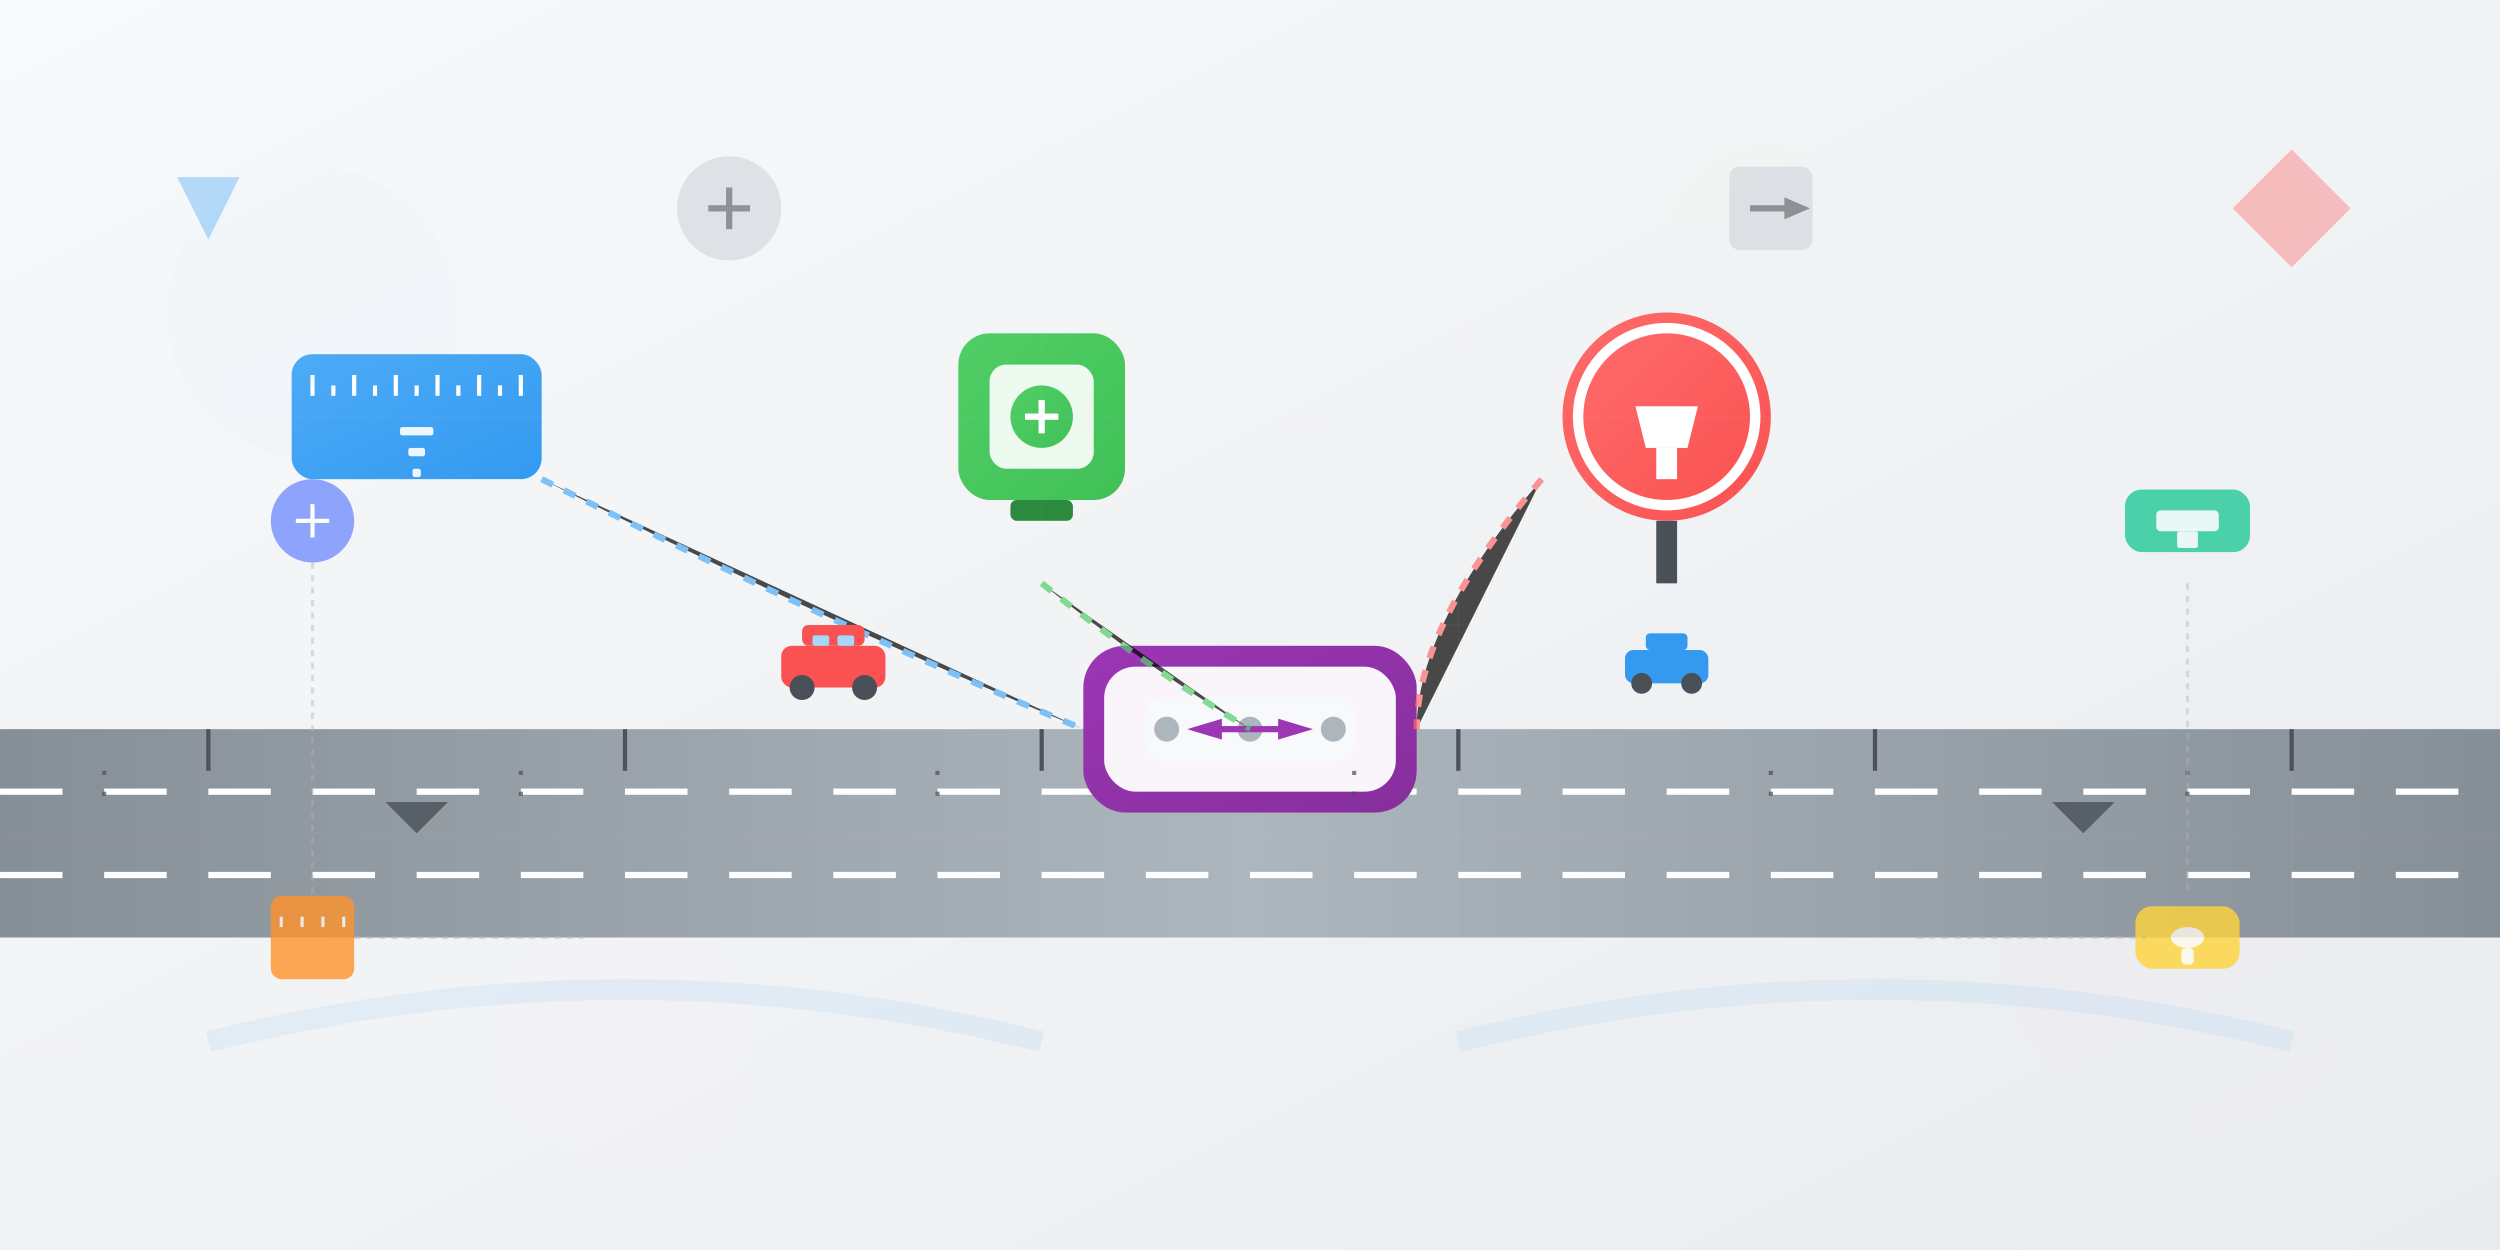 <svg width="1200" height="600" xmlns="http://www.w3.org/2000/svg" viewBox="0 0 1200 600">
  <defs>
    <linearGradient id="bgGradient" x1="0%" y1="0%" x2="100%" y2="100%">
      <stop offset="0%" style="stop-color:#f8f9fa;stop-opacity:1" />
      <stop offset="100%" style="stop-color:#e9ecef;stop-opacity:1" />
    </linearGradient>
    
    <linearGradient id="roadGradient" x1="0%" y1="0%" x2="100%" y2="0%">
      <stop offset="0%" style="stop-color:#868e96;stop-opacity:1" />
      <stop offset="50%" style="stop-color:#adb5bd;stop-opacity:1" />
      <stop offset="100%" style="stop-color:#868e96;stop-opacity:1" />
    </linearGradient>
    
    <linearGradient id="meterBlue" x1="0%" y1="0%" x2="100%" y2="100%">
      <stop offset="0%" style="stop-color:#4dabf7;stop-opacity:1" />
      <stop offset="100%" style="stop-color:#339af0;stop-opacity:1" />
    </linearGradient>
    
    <linearGradient id="kmGreen" x1="0%" y1="0%" x2="100%" y2="100%">
      <stop offset="0%" style="stop-color:#51cf66;stop-opacity:1" />
      <stop offset="100%" style="stop-color:#40c057;stop-opacity:1" />
    </linearGradient>
    
    <linearGradient id="mileRed" x1="0%" y1="0%" x2="100%" y2="100%">
      <stop offset="0%" style="stop-color:#ff6b6b;stop-opacity:1" />
      <stop offset="100%" style="stop-color:#fa5252;stop-opacity:1" />
    </linearGradient>
    
    <linearGradient id="converterPurple" x1="0%" y1="0%" x2="100%" y2="100%">
      <stop offset="0%" style="stop-color:#9c36b5;stop-opacity:1" />
      <stop offset="100%" style="stop-color:#862e9c;stop-opacity:1" />
    </linearGradient>
    
    <filter id="softShadow" x="-20%" y="-20%" width="140%" height="140%">
      <feDropShadow dx="4" dy="8" stdDeviation="8" flood-color="rgba(0,0,0,0.1)" flood-opacity="0.3"/>
    </filter>
    
    <filter id="lightShadow">
      <feDropShadow dx="2" dy="4" stdDeviation="4" flood-color="rgba(0,0,0,0.08)" flood-opacity="0.5"/>
    </filter>
  </defs>
  
  <!-- Fundo -->
  <rect width="1200" height="600" fill="url(#bgGradient)"/>
  
  <!-- Elementos decorativos de fundo -->
  <circle cx="150" cy="150" r="70" fill="#e3f2fd" opacity="0.15"/>
  <circle cx="1050" cy="450" r="90" fill="#f3e5f5" opacity="0.15"/>
  <circle cx="850" cy="120" r="50" fill="#e8f5e9" opacity="0.15"/>
  <circle cx="300" cy="500" r="60" fill="#fff0f6" opacity="0.15"/>
  
  <!-- Estrada central com marcadores -->
  <g transform="translate(0, 350)">
    <!-- Estrada principal -->
    <rect x="0" y="0" width="1200" height="100" fill="url(#roadGradient)"/>
    
    <!-- Linhas da estrada -->
    <g stroke="#ffffff" stroke-width="3" stroke-dasharray="30,20">
      <line x1="0" y1="30" x2="1200" y2="30"/>
      <line x1="0" y1="70" x2="1200" y2="70"/>
    </g>
    
    <!-- Marcadores de quilômetros -->
    <g stroke="#495057" stroke-width="2">
      <line x1="100" y1="0" x2="100" y2="20"/>
      <line x1="300" y1="0" x2="300" y2="20"/>
      <line x1="500" y1="0" x2="500" y2="20"/>
      <line x1="700" y1="0" x2="700" y2="20"/>
      <line x1="900" y1="0" x2="900" y2="20"/>
      <line x1="1100" y1="0" x2="1100" y2="20"/>
    </g>
  </g>
  
  <!-- Metro (régua azul) -->
  <g filter="url(#softShadow)" transform="translate(200, 200)">
    <!-- Régua -->
    <rect x="-60" y="-30" width="120" height="60" rx="10" fill="url(#meterBlue)"/>
    
    <!-- Marcas da régua -->
    <g stroke="white" stroke-width="2">
      <!-- Marcas principais -->
      <line x1="-50" y1="-20" x2="-50" y2="-10"/>
      <line x1="-30" y1="-20" x2="-30" y2="-10"/>
      <line x1="-10" y1="-20" x2="-10" y2="-10"/>
      <line x1="10" y1="-20" x2="10" y2="-10"/>
      <line x1="30" y1="-20" x2="30" y2="-10"/>
      <line x1="50" y1="-20" x2="50" y2="-10"/>
      
      <!-- Marcas menores -->
      <line x1="-40" y1="-15" x2="-40" y2="-10"/>
      <line x1="-20" y1="-15" x2="-20" y2="-10"/>
      <line x1="0" y1="-15" x2="0" y2="-10"/>
      <line x1="20" y1="-15" x2="20" y2="-10"/>
      <line x1="40" y1="-15" x2="40" y2="-10"/>
    </g>
    
    <!-- Símbolo de metro -->
    <g fill="white" opacity="0.9">
      <rect x="-8" y="5" width="16" height="4" rx="1"/>
      <rect x="-4" y="15" width="8" height="4" rx="1"/>
      <rect x="-2" y="25" width="4" height="4" rx="1"/>
    </g>
  </g>
  
  <!-- Quilômetro (posto verde) -->
  <g filter="url(#softShadow)" transform="translate(500, 200)">
    <!-- Posto quilométrico -->
    <rect x="-40" y="-40" width="80" height="80" rx="15" fill="url(#kmGreen)"/>
    
    <!-- Design do posto -->
    <rect x="-25" y="-25" width="50" height="50" rx="8" fill="#ffffff" opacity="0.9"/>
    
    <!-- Símbolo km -->
    <circle cx="0" cy="0" r="15" fill="url(#kmGreen)"/>
    <g stroke="white" stroke-width="3" fill="none">
      <line x1="-8" y1="0" x2="8" y2="0"/>
      <line x1="0" y1="-8" x2="0" y2="8"/>
    </g>
    
    <!-- Base do posto -->
    <rect x="-15" y="40" width="30" height="10" rx="3" fill="#2b8a3e"/>
  </g>
  
  <!-- Milha (sinal vermelho) -->
  <g filter="url(#softShadow)" transform="translate(800, 200)">
    <!-- Placa de milha -->
    <circle cx="0" cy="0" r="50" fill="url(#mileRed)"/>
    
    <!-- Borda da placa -->
    <circle cx="0" cy="0" r="45" fill="#ffffff"/>
    <circle cx="0" cy="0" r="40" fill="url(#mileRed)"/>
    
    <!-- Símbolo de milha -->
    <polygon points="-15,-5 15,-5 10,15 -10,15" fill="white"/>
    <rect x="-5" y="15" width="10" height="15" fill="white"/>
    
    <!-- Poste da placa -->
    <rect x="-5" y="50" width="10" height="30" fill="#495057"/>
  </g>
  
  <!-- Conversor central -->
  <g filter="url(#softShadow)" transform="translate(600, 350)">
    <!-- Dispositivo de conversão -->
    <rect x="-80" y="-40" width="160" height="80" rx="20" fill="url(#converterPurple)"/>
    <rect x="-70" y="-30" width="140" height="60" rx="15" fill="#ffffff" opacity="0.95"/>
    
    <!-- Display do conversor -->
    <rect x="-50" y="-15" width="100" height="30" rx="8" fill="#f8f9fa"/>
    
    <!-- Botões de conversão -->
    <g fill="#adb5bd">
      <circle cx="-40" y="25" r="6"/>
      <circle cx="0" y="25" r="6"/>
      <circle cx="40" y="25" r="6"/>
    </g>
    
    <!-- Setas de conversão no display -->
    <g stroke="#9c36b5" stroke-width="3" fill="none" stroke-linecap="round">
      <line x1="-20" y1="0" x2="20" y2="0"/>
      <polygon points="15,-3 25,0 15,3" fill="#9c36b5"/>
      <polygon points="-15,-3 -25,0 -15,3" fill="#9c36b5"/>
    </g>
  </g>
  
  <!-- Setas de conexão entre unidades -->
  <!-- De metro para conversor -->
  <g stroke="#4dabf7" stroke-width="3" stroke-dasharray="6,6" opacity="0.7">
    <path d="M 260,230 Q 400,300 520,350"/>
  </g>
  
  <!-- De km para conversor -->
  <g stroke="#51cf66" stroke-width="3" stroke-dasharray="6,6" opacity="0.7">
    <path d="M 500,280 Q 550,320 600,350"/>
  </g>
  
  <!-- De milha para conversor -->
  <g stroke="#ff6b6b" stroke-width="3" stroke-dasharray="6,6" opacity="0.7">
    <path d="M 740,230 Q 680,300 680,350"/>
  </g>
  
  <!-- Outras unidades de distância (flutuantes) -->
  <!-- Centímetro -->
  <g filter="url(#lightShadow)" transform="translate(150, 450)" opacity="0.8">
    <rect x="-20" y="-20" width="40" height="40" rx="5" fill="#ff922b"/>
    
    <!-- Pequenas marcas -->
    <g stroke="white" stroke-width="1.5">
      <line x1="-15" y1="-10" x2="-15" y2="-5"/>
      <line x1="-5" y1="-10" x2="-5" y2="-5"/>
      <line x1="5" y1="-10" x2="5" y2="-5"/>
      <line x1="15" y1="-10" x2="15" y2="-5"/>
    </g>
  </g>
  
  <!-- Pé (foot) -->
  <g filter="url(#lightShadow)" transform="translate(1050, 450)" opacity="0.8">
    <rect x="-25" y="-15" width="50" height="30" rx="8" fill="#ffd43b"/>
    
    <!-- Símbolo de pé -->
    <g fill="white" opacity="0.9">
      <ellipse cx="0" cy="0" rx="8" ry="5"/>
      <rect x="-3" y="5" width="6" height="8" rx="2"/>
    </g>
  </g>
  
  <!-- Jarda -->
  <g filter="url(#lightShadow)" transform="translate(1050, 250)" opacity="0.8">
    <rect x="-30" y="-15" width="60" height="30" rx="8" fill="#20c997"/>
    
    <!-- Símbolo de jarda -->
    <g fill="white" opacity="0.9">
      <rect x="-15" y="-5" width="30" height="10" rx="2"/>
      <rect x="-5" y="5" width="10" height="8" rx="1"/>
    </g>
  </g>
  
  <!-- Polegada -->
  <g filter="url(#lightShadow)" transform="translate(150, 250)" opacity="0.8">
    <circle cx="0" cy="0" r="20" fill="#748ffc"/>
    
    <!-- Marca de polegada -->
    <g stroke="white" stroke-width="2">
      <line x1="0" y1="-8" x2="0" y2="8"/>
      <line x1="-8" y1="0" x2="8" y2="0"/>
    </g>
  </g>
  
  <!-- Elementos decorativos na estrada -->
  <!-- Carro em movimento -->
  <g filter="url(#lightShadow)" transform="translate(400, 320)">
    <!-- Carro -->
    <rect x="-25" y="-10" width="50" height="20" rx="5" fill="#fa5252"/>
    <rect x="-15" y="-20" width="30" height="10" rx="3" fill="#fa5252"/>
    
    <!-- Rodas -->
    <circle cx="-15" cy="10" r="6" fill="#495057"/>
    <circle cx="15" cy="10" r="6" fill="#495057"/>
    
    <!-- Janelas -->
    <rect x="-10" y="-15" width="8" height="5" rx="1" fill="#a5d8ff"/>
    <rect x="2" y="-15" width="8" height="5" rx="1" fill="#a5d8ff"/>
  </g>
  
  <!-- Outro carro -->
  <g filter="url(#lightShadow)" transform="translate(800, 320)">
    <rect x="-20" y="-8" width="40" height="16" rx="4" fill="#339af0"/>
    <rect x="-10" y="-16" width="20" height="8" rx="2" fill="#339af0"/>
    <circle cx="-12" cy="8" r="5" fill="#495057"/>
    <circle cx="12" cy="8" r="5" fill="#495057"/>
  </g>
  
  <!-- Marcadores de distância na estrada -->
  <g transform="translate(0, 380)" opacity="0.7">
    <!-- Linhas de distância -->
    <g stroke="#495057" stroke-width="2" stroke-dasharray="2,8">
      <line x1="50" y1="-10" x2="50" y2="10"/>
      <line x1="250" y1="-10" x2="250" y2="10"/>
      <line x1="450" y1="-10" x2="450" y2="10"/>
      <line x1="650" y1="-10" x2="650" y2="10"/>
      <line x1="850" y1="-10" x2="850" y2="10"/>
      <line x1="1050" y1="-10" x2="1050" y2="10"/>
    </g>
  </g>
  
  <!-- Elementos decorativos flutuantes -->
  <!-- Símbolos matemáticos -->
  <g transform="translate(350, 100)" opacity="0.6">
    <circle cx="0" cy="0" r="25" fill="#ced4da"/>
    <g stroke="#495057" stroke-width="3" fill="none">
      <line x1="-10" y1="0" x2="10" y2="0"/>
      <line x1="0" y1="-10" x2="0" y2="10"/>
    </g>
  </g>
  
  <g transform="translate(850, 100)" opacity="0.6">
    <rect x="-20" y="-20" width="40" height="40" rx="5" fill="#ced4da"/>
    <g stroke="#495057" stroke-width="3" fill="none">
      <line x1="-10" y1="0" x2="10" y2="0"/>
      <polygon points="8,-3 15,0 8,3" fill="#495057"/>
    </g>
  </g>
  
  <!-- Formas geométricas decorativas -->
  <g transform="translate(100, 100)" opacity="0.4">
    <polygon points="-15,-15 15,-15 0,15" fill="#4dabf7"/>
  </g>
  
  <g transform="translate(1100, 100)" opacity="0.4">
    <rect x="-20" y="-20" width="40" height="40" fill="#ff6b6b" transform="rotate(45)"/>
  </g>
  
  <!-- Setas direcionais na estrada -->
  <g transform="translate(200, 390)" opacity="0.8">
    <polygon points="-15,-5 15,-5 0,10" fill="#495057"/>
  </g>
  
  <g transform="translate(1000, 390)" opacity="0.8">
    <polygon points="-15,-5 15,-5 0,10" fill="#495057"/>
  </g>
  
  <!-- Linhas de conexão entre unidades menores -->
  <g stroke="#adb5bd" stroke-width="1.5" stroke-dasharray="3,3" opacity="0.4">
    <!-- Conexões horizontais -->
    <line x1="170" y1="450" x2="280" y2="450"/>
    <line x1="920" y1="450" x2="1030" y2="450"/>
    
    <!-- Conexões verticais -->
    <line x1="150" y1="270" x2="150" y2="430"/>
    <line x1="1050" y1="280" x2="1050" y2="430"/>
  </g>
  
  <!-- Grade de referência sutil -->
  <g stroke="#dee2e6" stroke-width="0.5" stroke-opacity="0.05">
    <!-- Linhas horizontais -->
    <line x1="0" y1="100" x2="1200" y2="100"/>
    <line x1="0" y1="200" x2="1200" y2="200"/>
    <line x1="0" y1="300" x2="1200" y2="300"/>
    <line x1="0" y1="400" x2="1200" y2="400"/>
    <line x1="0" y1="500" x2="1200" y2="500"/>
    
    <!-- Linhas verticais -->
    <line x1="100" y1="0" x2="100" y2="600"/>
    <line x1="300" y1="0" x2="300" y2="600"/>
    <line x1="500" y1="0" x2="500" y2="600"/>
    <line x1="700" y1="0" x2="700" y2="600"/>
    <line x1="900" y1="0" x2="900" y2="600"/>
    <line x1="1100" y1="0" x2="1100" y2="600"/>
  </g>
  
  <!-- Ondas de distância (decorativas) -->
  <g opacity="0.1">
    <path d="M 100,500 Q 300,450 500,500" fill="none" stroke="#4dabf7" stroke-width="10"/>
    <path d="M 700,500 Q 900,450 1100,500" fill="none" stroke="#4dabf7" stroke-width="10"/>
  </g>
</svg>